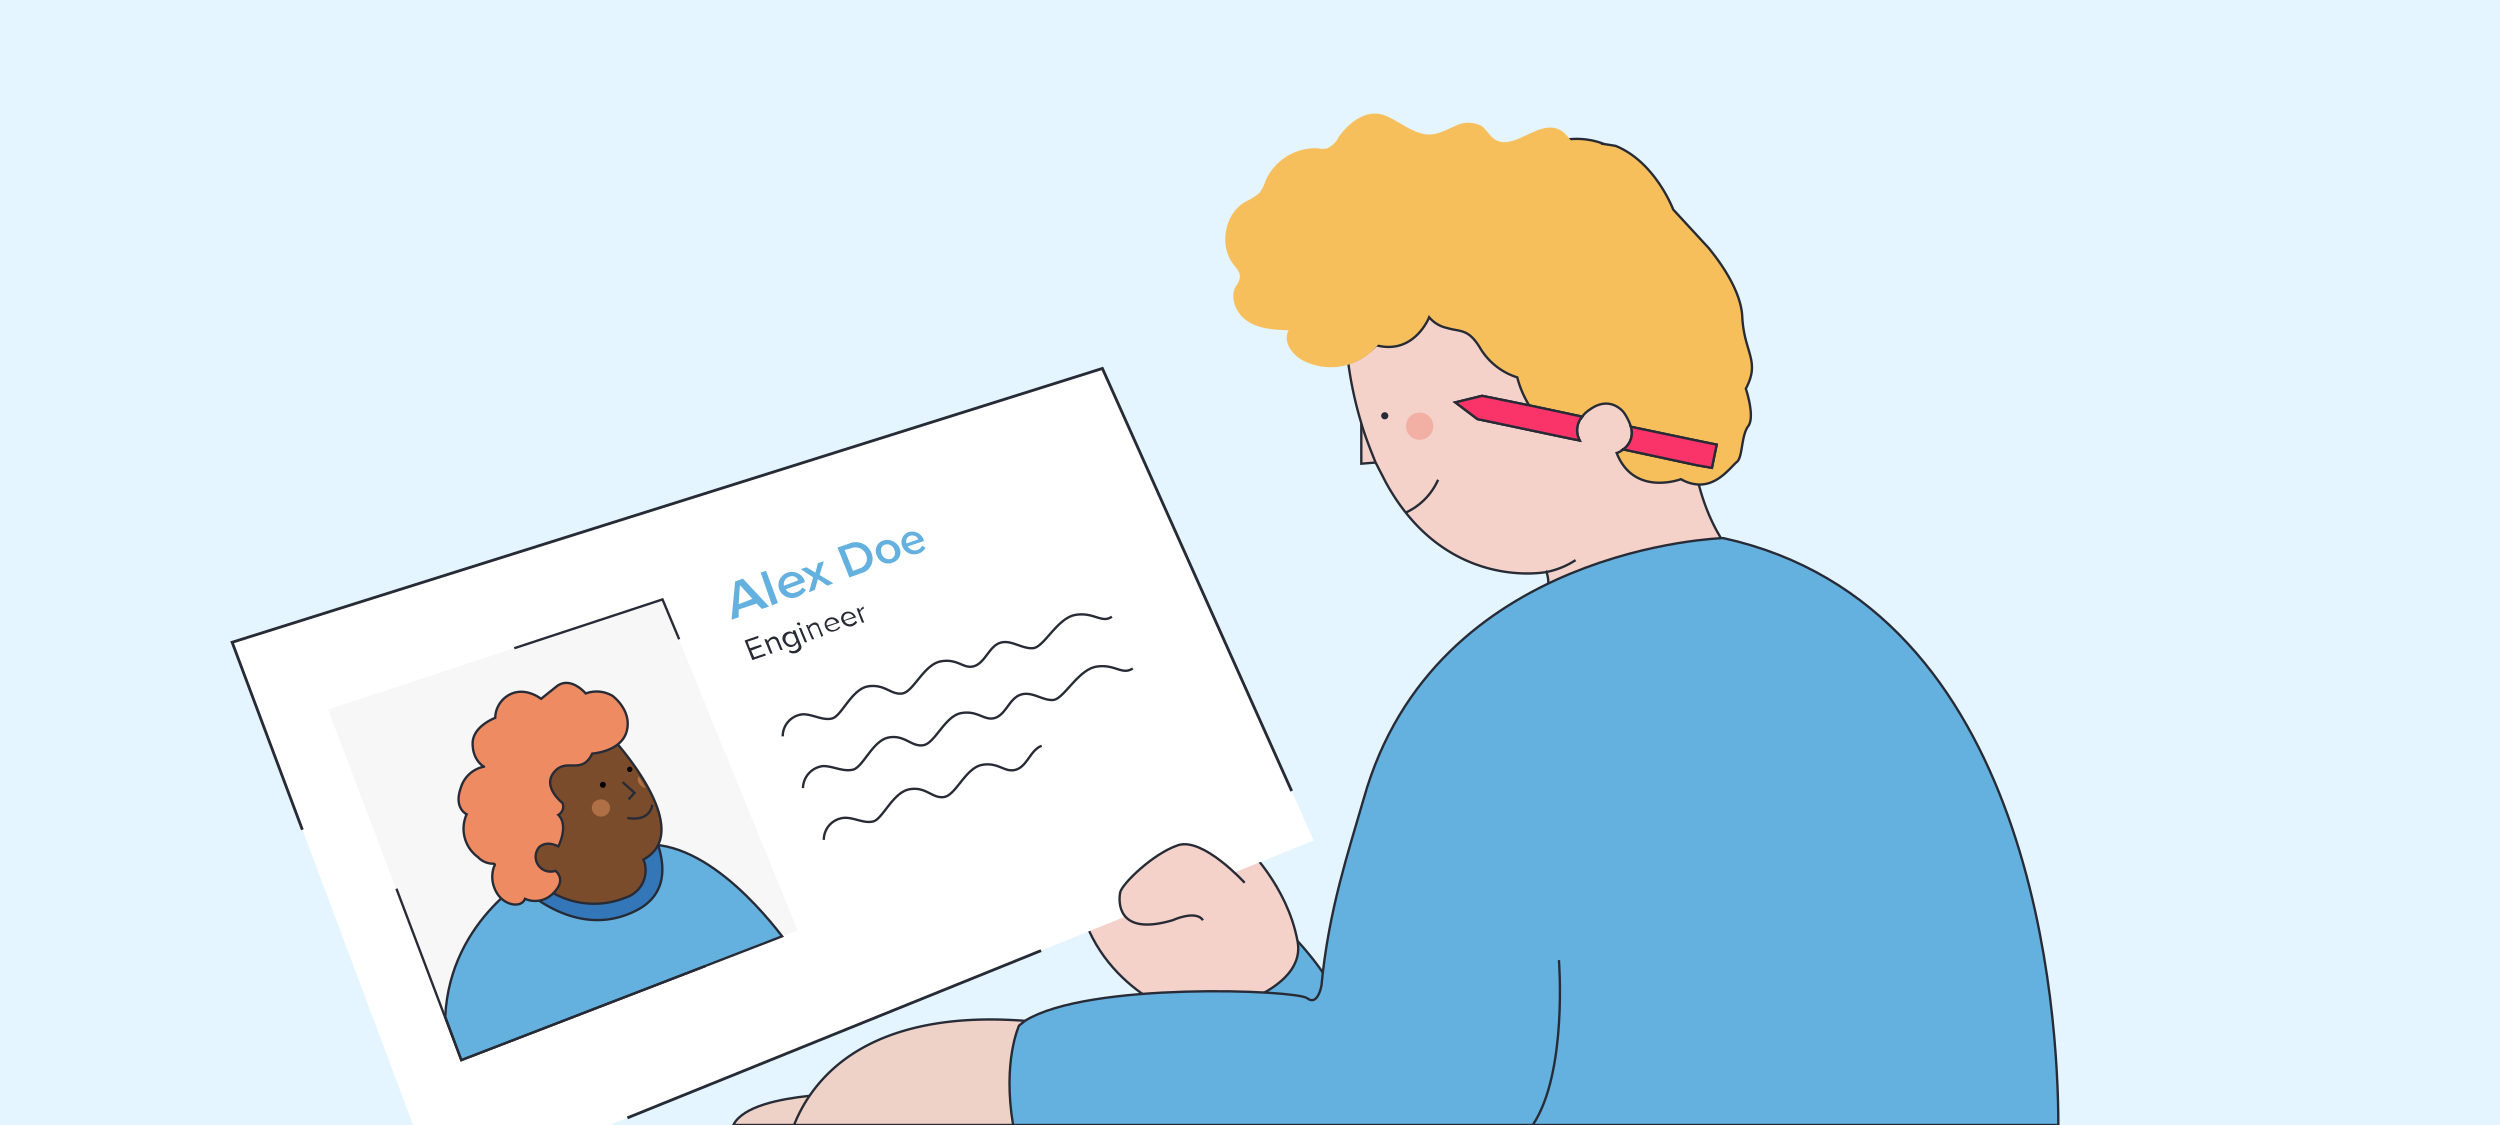 <?xml version="1.0" encoding="utf-8"?>
<svg xmlns="http://www.w3.org/2000/svg" data-name="Capa 1" id="Capa_1" viewBox="0 0 420 189">
  <defs>
    <style>.cls-1{fill:#e4f5ff;}.cls-15,.cls-2{fill:#64b1e0;}.cls-10,.cls-11,.cls-12,.cls-13,.cls-16,.cls-18,.cls-2,.cls-3,.cls-7,.cls-8{stroke:#272b36;stroke-miterlimit:10;}.cls-10,.cls-11,.cls-12,.cls-13,.cls-16,.cls-2,.cls-3,.cls-7,.cls-8{stroke-width:0.4px;}.cls-3{fill:#f4d1c9;}.cls-4{fill:#fff;}.cls-5{fill:#f7f7f7;}.cls-6{fill:#272b36;}.cls-17,.cls-7{fill:#f7bf5c;}.cls-8{fill:#fa3369;}.cls-9{fill:#f2b0a5;}.cls-10{fill:#efd2c7;}.cls-11{fill:#3377b8;}.cls-12{fill:#7a4c2c;}.cls-13{fill:#ef8b63;}.cls-14{fill:#af7045;}.cls-16,.cls-18{fill:none;}.cls-18{stroke-width:0.48px;}</style>
  </defs>
  <rect class="cls-1" height="189" width="420"/>
  <path class="cls-2" d="M215.2,155.3a50.1,50.1,0,0,1,12.2,17.5c4.3,10.7-21.6,15.7-21.6,15.7L188,160Z"/>
  <path class="cls-3" d="M209.1,142s7.2,6.7,8.9,16.2S199.8,171,199.8,171s-15.3-4.4-18.6-20,18.6-13.8,18.6-13.8Z"/>
  <polygon class="cls-4" points="220.7 141.2 102.4 189 69.4 189 39 107.9 185.2 61.9 220.7 141.2"/>
  <polygon class="cls-5" points="134 156.3 77.5 178.1 55.1 119.2 111.3 100.7 134 156.3"/>
  <path class="cls-2" d="M103.4,143.2,90,146.6s-14.4,7.5-15.2,24.2l2.7,7.3,53.9-20.8C127.1,151.7,114.8,137.5,103.4,143.2Z"/>
  <polygon class="cls-3" points="232.4 77.6 228.7 77.9 228.7 69.2 232.4 77.6"/>
  <path class="cls-3" d="M226.2,58.9l.3,2a64.8,64.8,0,0,0,2.2,10.2c.7,2.4,1.6,4.6,2.4,6.6l1.7,3.3c10.1,18.5,27,15.1,27,15.1a5,5,0,0,1,0,3.5s6.5-1.4,13,4.7,25.6,13,33.8,5.4a68.2,68.2,0,0,0-12.3-13.2C289,92,286.6,86,285.4,81.4a26.1,26.1,0,0,1-.6-3.3l-12.1-2.6a3.4,3.4,0,0,0,1.3-3.8l10.5,2.2,1.3-10.5-13-20.1-30.6-4.6Zm18.3,8.7,4.5-1.1,7.9,1.6,8.9,1.9a3.5,3.5,0,0,0-.4,4l-2-.4-15.2-3.2Z"/>
  <path class="cls-6" d="M232.4,70.4a.6.6,0,1,0,0-1.1.6.6,0,0,0,0,1.1Z"/>
  <path class="cls-7" d="M224.5,60.4a2.9,2.9,0,0,0,2,.5c2.2-.3,4.7-2.9,4.7-2.9,6.4,1.7,8.9-4.7,8.9-4.7a5.4,5.4,0,0,0,3,1.8c2.3.7,3.6,0,5.7,3.6a11.2,11.2,0,0,0,6.1,4.7,17,17,0,0,0,2,4.7l8.9,1.9a5.1,5.1,0,0,1,1.3-1.2c3.5-2.5,5.7.5,5.7.5a8.9,8.9,0,0,1,1.2,2.4l10.5,2.2,3.9.8-.8,3.9-2.8-.5-12.1-2.6a2.8,2.8,0,0,1-1.1.6c2.9,7.4,10.8,4.4,10.8,4.4a6.4,6.4,0,0,0,3,.9c3.3.1,5.4-3,6.4-3.8s.7-4.4,1.9-6-.4-6.3-.4-6.3c2.5-4.7-.3-6-.6-12.1-.2-4.4-3.8-9.3-5.7-11.6h0l-1.2-1.3-4.7-5.1s-3-8-9.7-10.7l-1.9-.3h0a12.7,12.7,0,0,0-7.2-.6,66.2,66.2,0,0,1-7.2,1.2c-3.5-1.1-6.9,1.5-6.9,1.5a6.3,6.3,0,0,0-7.7,3.7c-9.6,0-4.4,7.1-9.8,8.6s-3.3,7.5-5.5,11.6S222,58.4,224.5,60.4Z"/>
  <path class="cls-8" d="M272.7,75.5l12.1,2.6,2.8.5.8-3.9-3.9-.8L274,71.7A3.4,3.4,0,0,1,272.7,75.5Z"/>
  <path class="cls-8" d="M244.5,67.6l3.7,2.8,15.2,3.2,2,.4a3.5,3.5,0,0,1,.4-4l-8.9-1.9L249,66.5Z"/>
  <circle class="cls-9" cx="238.5" cy="71.6" r="2.3"/>
  <path class="cls-10" d="M168.4,188.4l-2.9.6H123.2c1.6-3.2,8-4.4,12.8-4.9,3.1-.3,5.4-.3,5.4-.3Z"/>
  <path class="cls-10" d="M176.4,189h-43a25.4,25.4,0,0,1,2.6-4.9c9.6-14,29.2-13.1,36.2-12.6a8.9,8.9,0,0,0,2.5.2Z"/>
  <path class="cls-2" d="M345.8,189H170.2c-1.8-10.7,1-16.7,1-16.7l1-.8c10.5-6.6,45.6-5.2,47.4-3.8s2.4-2.1,2.4-2.1c1.2-12.7,4.6-22.7,7.1-31.4,11.9-42.4,60.4-43.8,60.4-43.8C342.1,101.9,345.8,170.8,345.8,189Z"/>
  <path class="cls-11" d="M110.6,142.1a11.7,11.7,0,0,0-7.2,1.1L90,146.6s-1,.8-2.5,2.3c3,2.8,11,8.6,19.7,3.9C111.6,150.4,111.9,146.2,110.6,142.1Z"/>
  <path class="cls-12" d="M102.6,123.7s14.7,15.7,5.5,20.7a4.8,4.8,0,0,1-3,6.4,14.1,14.1,0,0,1-16-3.9c-4.6-5.3-5.1-17.8-5.1-17.8l12.7-3.7Z"/>
  <path class="cls-13" d="M93.8,142.2s1.8-3.5,0-5.3a1.6,1.6,0,0,0,.7-2s-3.5-2.7-1.4-5.2,4.6.6,6.4-3.1c0,0,4.9-.3,5.8-3.8s-2.4-5.9-2.4-5.9a5.3,5.3,0,0,0-4.5-.4s-2.6-3.1-5-1.1l-2.5,2s-2.5-2-5.1-.8a4.5,4.5,0,0,0-2.6,4s-3.8,1.4-3.8,4.3,1.9,3.9,1.9,3.9a5.1,5.1,0,0,0-3.9,3.6c-1.2,3.4,1,4.4,1,4.4a5.9,5.9,0,0,0,1.9,7.2,3.5,3.5,0,0,0,2.6,1.1c.2,0,.3.2.2.3s-1,2.2.3,4.5,4.2,2.7,4.8,1.1a4.2,4.2,0,0,0,4.8-1c2.3-2.3.3-3.7.3-3.7a2.5,2.5,0,0,1-2.7-4C91.2,141.8,92.2,141.4,93.8,142.2Z"/>
  <path class="cls-14" d="M102.4,135.2a1.5,1.5,0,0,1-.9,1.9,1.6,1.6,0,0,1-2-.9,1.4,1.4,0,0,1,.9-1.8A1.6,1.6,0,0,1,102.4,135.2Z"/>
  <path class="cls-14" d="M107.3,130.4a1.1,1.1,0,0,0,0,1.1,1.6,1.6,0,0,0,1.2.9Z"/>
  <path d="M101.5,132.3a.5.5,0,0,0,0-.9.5.5,0,1,0,0,.9Z"/>
  <path d="M105.8,129.7a.4.4,0,1,0,0-.9.4.4,0,0,0,0,.9Z"/>
  <path class="cls-3" d="M209.1,148.3s-7-7.7-11.2-6.3-9.4,6.5-9.7,7.9-.7,7.5,8.8,4.7c0,0,3.9-1.8,5.1,0"/>
  <path class="cls-6" d="M125.1,107.6l2.3-.8v.4l-1.8.6.4,1.1,1.8-.6.2.3-1.8.7.5,1.1,1.8-.6.2.3-2.3.8Z"/>
  <path class="cls-6" d="M130.5,107.8c-.2-.5-.5-.5-.8-.4a1.2,1.2,0,0,0-.6.6l.7,1.8h-.4l-1-2.4h.4l.2.3a1.2,1.2,0,0,1,.7-.7.8.8,0,0,1,1.1.5l.7,1.7h-.4Z"/>
  <path class="cls-6" d="M132.6,109.2a1.1,1.1,0,0,0,1,.1c.4-.2.7-.5.5-1l-.2-.4a1.1,1.1,0,0,1-.6.7c-.7.3-1.3-.1-1.7-.8a1.1,1.1,0,0,1,.6-1.6.9.9,0,0,1,1,.1v-.4h.4l.9,2.3c.4.8-.1,1.2-.7,1.5a1.7,1.7,0,0,1-1.2-.1Zm.8-2.6a.9.9,0,0,0-1.4,1,1,1,0,0,0,1.2.7,1.1,1.1,0,0,0,.6-.7Z"/>
  <path class="cls-6" d="M133.9,104.9c-.1-.1,0-.3.2-.3a.2.2,0,0,1,.3.1c.1.2,0,.3-.1.4Zm.3.6h.4l1,2.4h-.4Z"/>
  <path class="cls-6" d="M137.4,105.4c-.2-.4-.4-.5-.8-.4a1.1,1.1,0,0,0-.6.7l.8,1.7h-.4l-1-2.4h.4v.4a1.2,1.2,0,0,1,.7-.7.7.7,0,0,1,1.1.5l.7,1.6-.3.2Z"/>
  <path class="cls-6" d="M139.3,103.8a1.3,1.3,0,0,1,1.7.8h0l-2,.7a1,1,0,0,0,1.2.5,1.3,1.3,0,0,0,.7-.5h.3a1.3,1.3,0,0,1-.9.7,1.2,1.2,0,0,1-1.7-.8A1.1,1.1,0,0,1,139.3,103.8Zm-.4,1.3,1.6-.5a.8.8,0,0,0-1.1-.5A.8.8,0,0,0,138.9,105.1Z"/>
  <path class="cls-6" d="M142.1,102.8a1.4,1.4,0,0,1,1.7.9h.1l-2,.6a.9.9,0,0,0,1.2.5,1,1,0,0,0,.6-.5l.3.2c-.1.3-.4.5-.8.7a1.5,1.5,0,0,1-1.8-.9A1.1,1.1,0,0,1,142.1,102.8Zm-.3,1.4,1.6-.6a1,1,0,0,0-1.2-.5A.8.8,0,0,0,141.8,104.2Z"/>
  <path class="cls-6" d="M143.9,102.2h.4l.2.4a.9.9,0,0,1,.6-.7v.4h-.1c-.2.1-.5.4-.5.6l.7,1.7h-.4Z"/>
  <path class="cls-15" d="M127.1,101.4l-3,1v1.3l-1.2.4.6-6.4,1.3-.5,4.4,4.7-1.2.4Zm-3,.1,2.3-.9-2.1-2.3Z"/>
  <path class="cls-15" d="M127.8,96.2l.9-.3,2,5.4-1,.4Z"/>
  <path class="cls-15" d="M132.3,96.2a2.3,2.3,0,0,1,2.9,1.4v.2L132,99a1.3,1.3,0,0,0,1.7.5,1.8,1.8,0,0,0,1.1-.8l.6.4a3.1,3.1,0,0,1-1.5,1.2,2.3,2.3,0,0,1-3-1.3A2.2,2.2,0,0,1,132.3,96.2Zm-.6,2.2,2.4-.9a1.1,1.1,0,0,0-1.5-.6A1.3,1.3,0,0,0,131.7,98.4Z"/>
  <path class="cls-15" d="M137.4,97.3l-.5,1.8-1,.4.7-2.5-2.1-1.4,1-.3,1.5.9.4-1.6,1-.3-.7,2.3L140,98l-1,.4Z"/>
  <path class="cls-15" d="M140.7,92l2-.7a2.8,2.8,0,0,1,3.7,1.6,2.5,2.5,0,0,1-1.7,3.4l-2,.7Zm3.7,3.5a1.7,1.7,0,0,0,1.1-2.3,1.9,1.9,0,0,0-2.5-1.1l-1.1.3,1.4,3.5Z"/>
  <path class="cls-15" d="M147.3,93.3a1.8,1.8,0,0,1,1.1-2.5,2.3,2.3,0,0,1,2.7,1.2,1.8,1.8,0,0,1-1.1,2.5A2,2,0,0,1,147.3,93.3Zm2.9-1a1.2,1.2,0,0,0-1.5-.8c-.7.2-.8.9-.6,1.5a1.3,1.3,0,0,0,1.6.9A1.1,1.1,0,0,0,150.2,92.3Z"/>
  <path class="cls-15" d="M152.6,89.4a2.1,2.1,0,0,1,2.6,1.3v.2l-2.7.9a1.4,1.4,0,0,0,1.6.6,1.4,1.4,0,0,0,.8-.7l.6.3a2,2,0,0,1-1.2,1,2.1,2.1,0,0,1-2.7-1.2A1.8,1.8,0,0,1,152.6,89.4Zm-.3,1.9,2-.7a1.2,1.2,0,0,0-1.4-.6A1,1,0,0,0,152.3,91.3Z"/>
  <path class="cls-2" d="M261.9,161.3s1.5,18.9-4.4,27.7"/>
  <path class="cls-16" d="M236.2,86.1a10.9,10.9,0,0,0,5.4-5.5"/>
  <path class="cls-16" d="M259.8,96.1a13.8,13.8,0,0,0,4.9-2"/>
  <polyline class="cls-16" points="118.5 162.3 77.5 178.1 66.6 149.3"/>
  <polyline class="cls-16" points="86.4 108.9 111.3 100.7 114.1 107.4"/>
  <path class="cls-16" d="M131.5,123.7a3.7,3.7,0,0,1,3.4-3.7c1.7,0,3.3,1.1,4.9.7s3.3-5,6.1-5.4,3.8,1.5,5.7,1.2,3.6-4.9,6.5-5.4,3.8,1.4,5.6.8,2.5-3.3,4.3-3.9,3.6,1,5.5.9,4.1-5.1,7.2-5.6,4.4,1.5,6.1.3"/>
  <path class="cls-16" d="M134.9,132.4a3.8,3.8,0,0,1,3.4-3.7c1.7,0,3.3,1,5,.6s3.3-4.9,6-5.4,3.8,1.6,5.8,1.3,3.6-4.9,6.4-5.4,3.9,1.4,5.7.8,2.4-3.3,4.3-3.9,3.6,1,5.4.9,4.2-5.1,7.3-5.6,4.3,1.5,6.1.3"/>
  <path class="cls-16" d="M138.4,141.1a3.7,3.7,0,0,1,3.4-3.7c1.7-.1,3.3,1,4.9.6s3.3-4.9,6.1-5.4,3.8,1.6,5.8,1.3,3.6-4.9,6.4-5.4,3.8,1.4,5.7.8,2.4-3.3,4.3-4"/>
  <polyline class="cls-16" points="104.6 131.4 106.6 133.2 105.6 134.3"/>
  <path class="cls-16" d="M105.4,137.4s3.6.9,4.2-2.2"/>
  <path class="cls-17" d="M232.1,57.1a10.2,10.2,0,0,1-13.5,3.3c-1.7-1-3.1-3.2-2.1-4.9-2.3-.1-4.7-.2-6.7-1.4s-3.3-3.9-2.2-6a3,3,0,0,0,.7-1.5c.1-.8-.6-1.6-1.1-2.2-2.5-3.3-1.4-8.7,2.2-10.6a9.3,9.3,0,0,0,2.2-1.4,7.5,7.5,0,0,0,1-2,9.2,9.2,0,0,1,8.7-5.5,3.3,3.3,0,0,0,1.7,0,3.9,3.9,0,0,0,1.9-1.9c1.6-2.2,3.9-4.1,6.5-3.9s5.6,3.5,8.7,3.5c1.5,0,2.9-.8,4.3-1.4a4.9,4.9,0,0,1,4.4-.1c.9.6,1.4,1.7,2.3,2.3,3.2,2.1,7.4-3.4,10.9-1.6,1.8.9,2.6,3.7,4.6,3.7s3.2-1.6,4.3-.6l-10.2,14L236.2,52.4Z"/>
  <polyline class="cls-18" points="50.8 139.4 39 107.9 185.2 61.9 217 132.9"/>
  <line class="cls-18" x1="174.9" x2="105.4" y1="159.7" y2="187.8"/>
</svg>